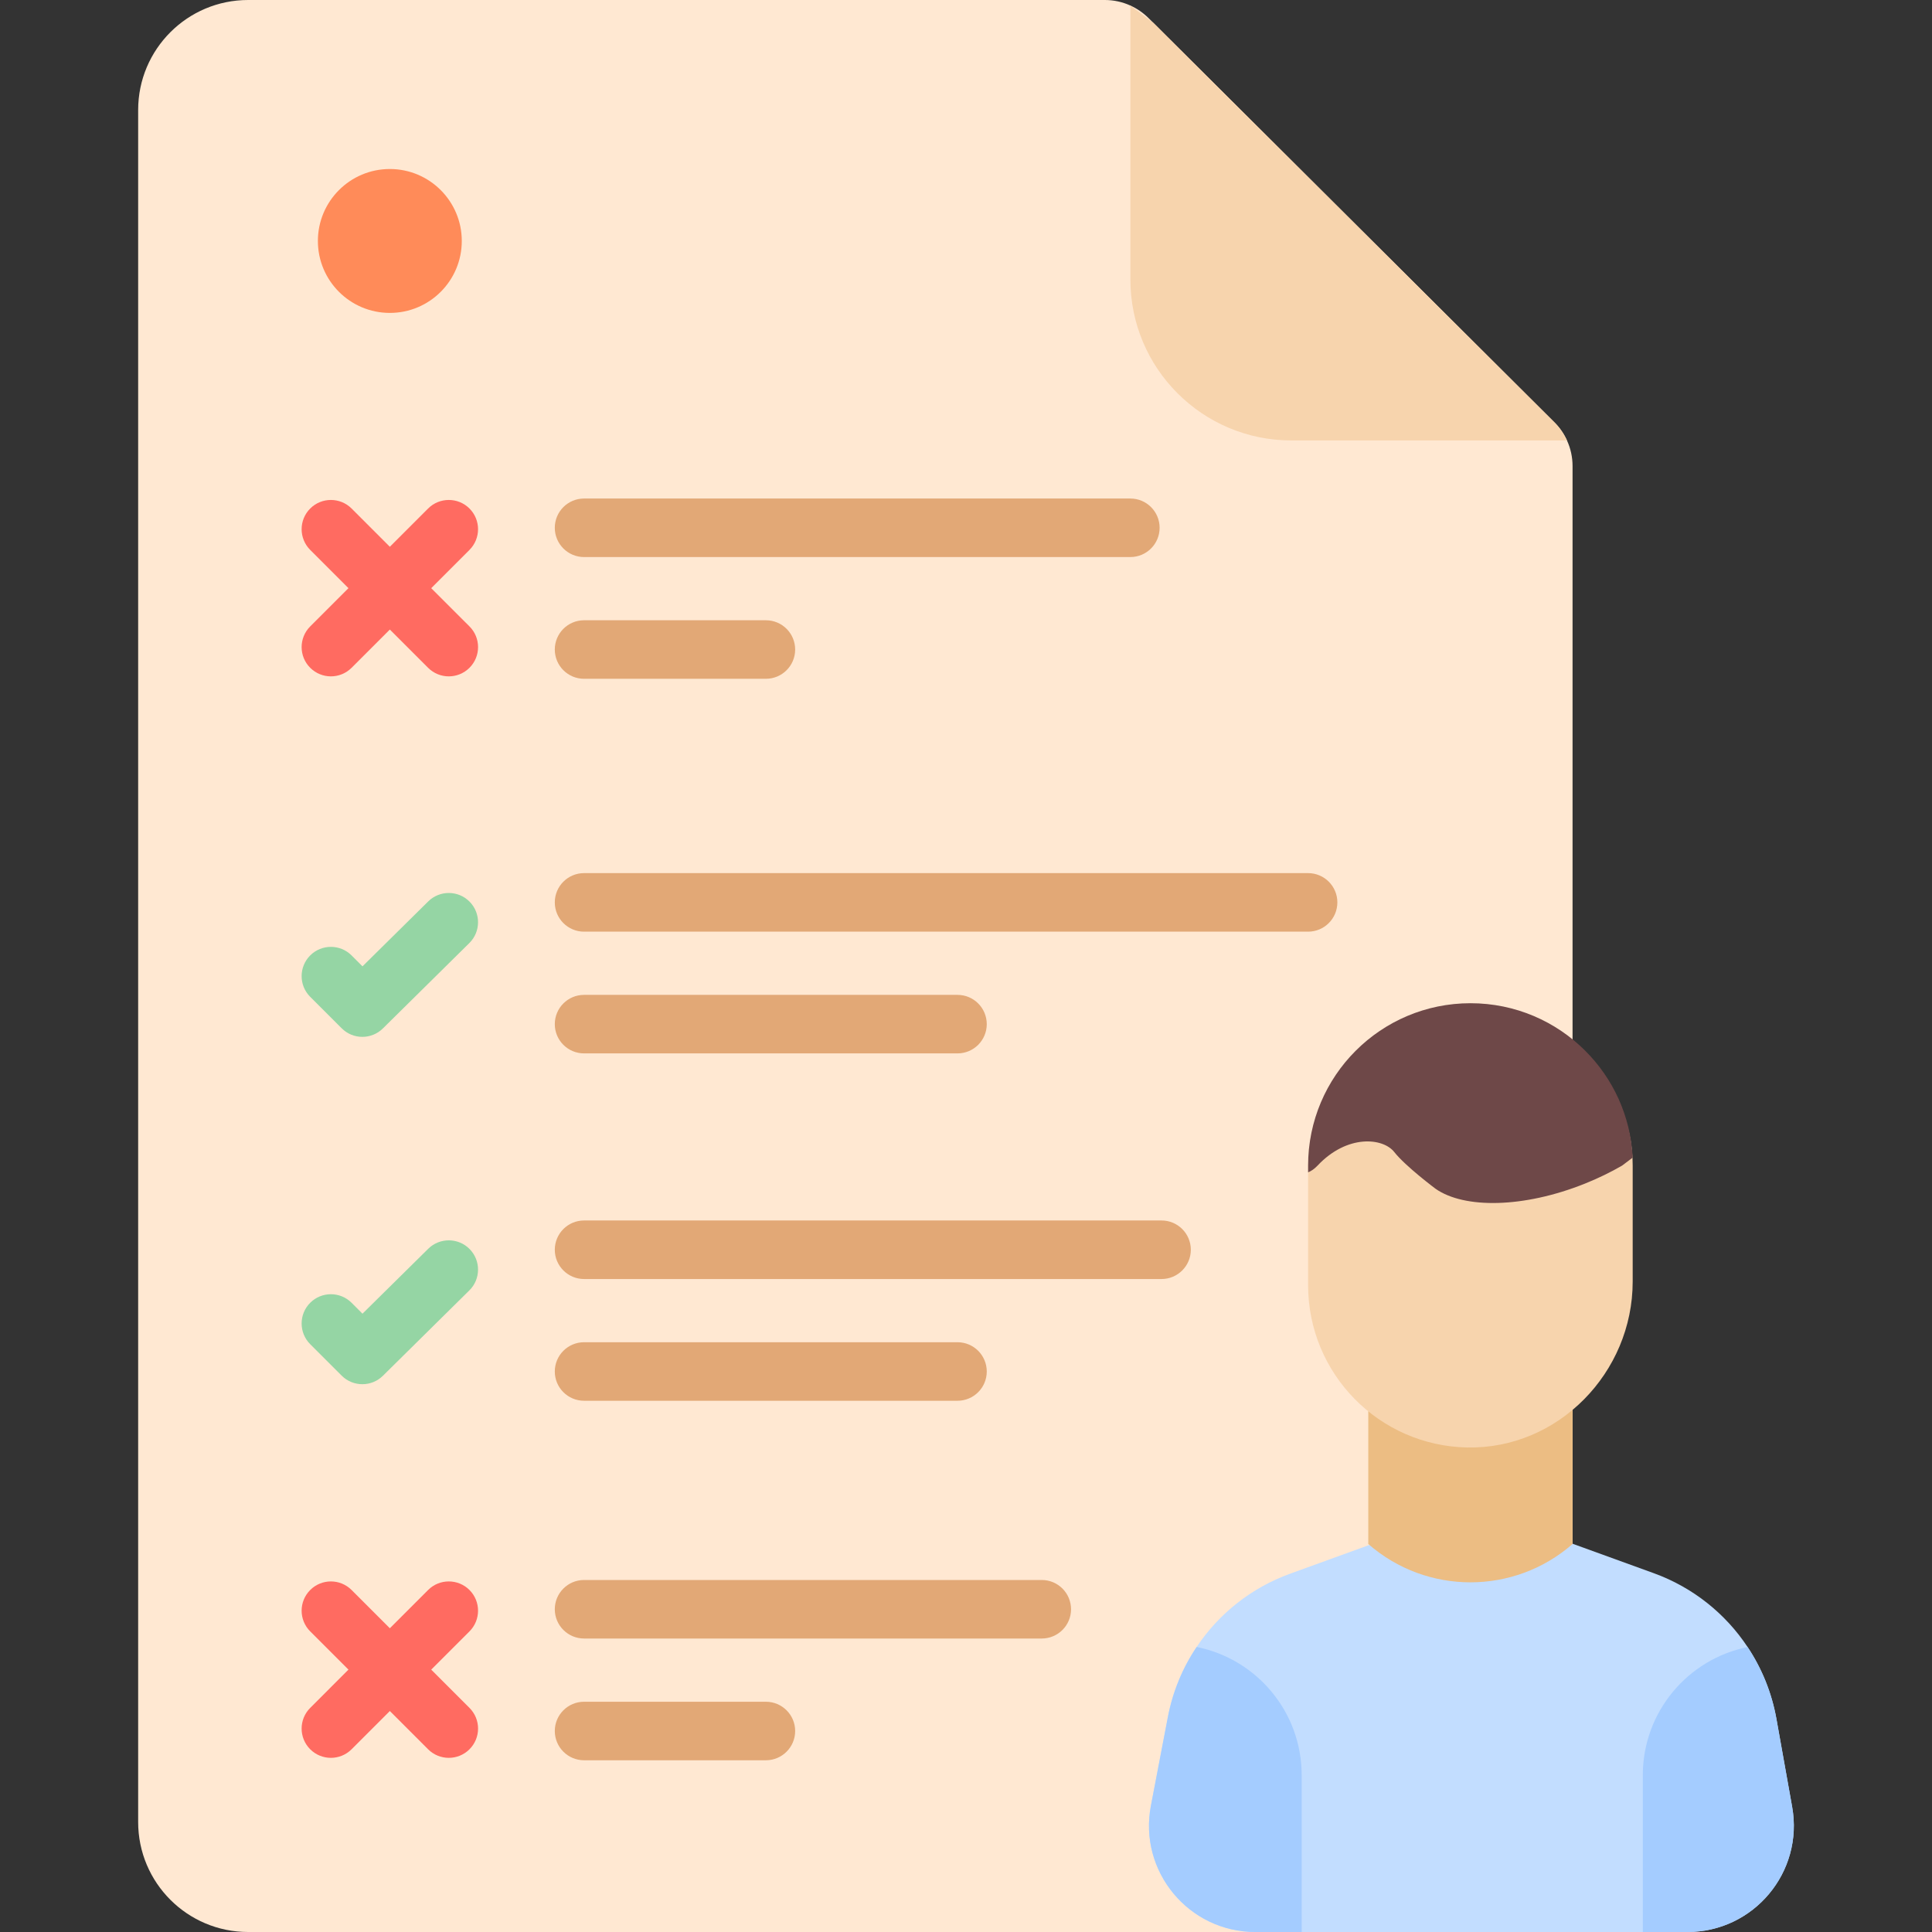 <svg width="106" height="106" viewBox="0 0 106 106" fill="none" xmlns="http://www.w3.org/2000/svg">
<rect x="0" y="0" width="106" height="106" fill="#333333" stroke="none"/>
<g clip-path="url(#clip0)">
<path d="M86.279 25.573V99.966C86.279 103.298 83.578 106 80.247 106H13.614C10.281 106 7.58 103.299 7.58 99.966V6.035C7.58 2.702 10.281 0 13.614 0H60.618C61.104 0 61.581 0.105 62.018 0.304C62.384 0.469 62.718 0.7 63.009 0.987L63.277 1.252L85.283 23.171C85.575 23.46 85.806 23.799 85.973 24.165C86.174 24.603 86.279 25.083 86.279 25.573Z" fill="#FFE8D2"/>
<path d="M85.973 24.165H70.851C65.972 24.165 62.019 20.211 62.019 15.332V0.304L63.277 1.252L85.284 23.171C85.575 23.46 85.806 23.799 85.973 24.165Z" fill="#F7D4AD"/>
<path d="M19.881 56.888C19.47 56.888 19.059 56.731 18.746 56.417L17.019 54.691C16.392 54.064 16.392 53.047 17.019 52.42C17.646 51.794 18.663 51.793 19.29 52.42L19.888 53.019L23.494 49.457C24.125 48.834 25.142 48.84 25.765 49.471C26.388 50.102 26.382 51.119 25.75 51.742L21.009 56.424C20.697 56.733 20.289 56.888 19.881 56.888Z" fill="#95D5A4"/>
<path d="M23.659 32.27L25.758 30.171C26.385 29.544 26.385 28.527 25.758 27.9C25.131 27.274 24.115 27.274 23.488 27.9L21.389 29.999L19.29 27.9C18.663 27.274 17.646 27.274 17.02 27.9C16.392 28.527 16.392 29.544 17.02 30.171L19.118 32.27L17.02 34.368C16.392 34.995 16.392 36.012 17.02 36.639C17.333 36.952 17.744 37.109 18.155 37.109C18.566 37.109 18.977 36.952 19.29 36.639L21.389 34.54L23.488 36.639C23.801 36.952 24.212 37.109 24.623 37.109C25.034 37.109 25.445 36.952 25.758 36.639C26.386 36.012 26.386 34.995 25.758 34.368L23.659 32.27Z" fill="#FF6B61"/>
<path d="M62.017 30.563H32.045C31.158 30.563 30.439 29.844 30.439 28.957C30.439 28.07 31.158 27.352 32.045 27.352H62.017C62.904 27.352 63.623 28.07 63.623 28.957C63.623 29.844 62.904 30.563 62.017 30.563Z" fill="#E2A876"/>
<path d="M92.584 106H68.875C65.213 106 62.455 102.665 63.145 99.068L64.076 94.203C64.344 92.807 64.885 91.505 65.654 90.362C66.868 88.54 68.649 87.117 70.776 86.344L80.797 82.709L90.741 86.316C92.88 87.093 94.667 88.528 95.883 90.364V90.367C96.662 91.537 97.206 92.869 97.463 94.299L98.328 99.137C98.967 102.714 96.219 106 92.584 106Z" fill="#C2DDFF"/>
<path d="M86.281 84.712L86.278 84.714C83.068 87.517 78.281 87.516 75.071 84.712V77.199H86.281V84.712Z" fill="#ECBD83"/>
<path d="M89.578 63.947V70.314C89.578 75.308 85.492 79.513 80.499 79.417C75.662 79.323 71.77 75.373 71.77 70.513V63.947C71.77 59.029 75.756 56.463 80.674 56.463C85.591 56.463 89.578 59.029 89.578 63.947Z" fill="#F7D4AD"/>
<path d="M71.418 97.403V106H68.875C65.213 106 62.455 102.665 63.145 99.069L64.076 94.203C64.344 92.807 64.885 91.505 65.654 90.362C68.944 91.019 71.418 93.922 71.418 97.403Z" fill="#A4CCFF"/>
<path d="M92.584 106H90.133V97.403C90.133 93.928 92.601 91.028 95.883 90.366C96.662 91.537 97.206 92.869 97.463 94.299L98.327 99.137C98.967 102.714 96.219 106 92.584 106Z" fill="#A4CCFF"/>
<path d="M89.578 63.512C89.245 63.768 88.996 63.952 88.996 63.952C88.366 64.316 87.681 64.65 86.947 64.944C83.608 66.28 80.343 66.33 78.764 65.223C78.764 65.223 77.115 63.993 76.497 63.207C75.879 62.421 73.915 62.222 72.287 63.952C72.116 64.133 71.943 64.251 71.77 64.321V63.952C71.77 59.031 75.758 55.042 80.679 55.042C83.14 55.042 85.368 56.04 86.978 57.653C88.495 59.167 89.467 61.225 89.578 63.512Z" fill="#6E4848"/>
<path d="M42.021 37.242H32.045C31.158 37.242 30.439 36.524 30.439 35.637C30.439 34.75 31.158 34.031 32.045 34.031H42.021C42.908 34.031 43.627 34.75 43.627 35.637C43.627 36.524 42.908 37.242 42.021 37.242Z" fill="#E2A876"/>
<path d="M23.659 91.605L25.758 89.507C26.385 88.879 26.385 87.863 25.758 87.236C25.131 86.609 24.114 86.609 23.488 87.236L21.389 89.335L19.29 87.236C18.663 86.609 17.647 86.609 17.02 87.236C16.392 87.863 16.392 88.88 17.02 89.507L19.118 91.605L17.02 93.704C16.392 94.331 16.392 95.348 17.02 95.975C17.333 96.288 17.744 96.445 18.155 96.445C18.566 96.445 18.977 96.288 19.29 95.975L21.389 93.876L23.488 95.975C23.801 96.288 24.212 96.445 24.623 96.445C25.034 96.445 25.445 96.288 25.758 95.975C26.386 95.348 26.386 94.331 25.758 93.704L23.659 91.605Z" fill="#FF6B61"/>
<path d="M57.158 89.898H32.045C31.158 89.898 30.439 89.179 30.439 88.293C30.439 87.406 31.158 86.687 32.045 86.687H57.158C58.044 86.687 58.763 87.406 58.763 88.293C58.763 89.18 58.044 89.898 57.158 89.898Z" fill="#E2A876"/>
<path d="M42.021 96.578H32.045C31.158 96.578 30.439 95.859 30.439 94.972C30.439 94.086 31.158 93.367 32.045 93.367H42.021C42.908 93.367 43.627 94.086 43.627 94.972C43.627 95.859 42.908 96.578 42.021 96.578Z" fill="#E2A876"/>
<path d="M71.769 51.116H32.045C31.158 51.116 30.439 50.397 30.439 49.51C30.439 48.623 31.158 47.904 32.045 47.904H71.769C72.656 47.904 73.375 48.623 73.375 49.51C73.375 50.397 72.656 51.116 71.769 51.116Z" fill="#E2A876"/>
<path d="M52.533 57.795H32.045C31.158 57.795 30.439 57.077 30.439 56.19C30.439 55.303 31.158 54.584 32.045 54.584H52.533C53.42 54.584 54.139 55.303 54.139 56.19C54.139 57.077 53.42 57.795 52.533 57.795Z" fill="#E2A876"/>
<path d="M19.881 75.945C19.47 75.945 19.059 75.789 18.746 75.475L17.019 73.749C16.392 73.122 16.392 72.105 17.019 71.478C17.646 70.851 18.663 70.851 19.29 71.478L19.888 72.076L23.494 68.515C24.125 67.892 25.142 67.898 25.765 68.529C26.388 69.16 26.382 70.177 25.75 70.799L21.009 75.482C20.697 75.791 20.289 75.945 19.881 75.945Z" fill="#95D5A4"/>
<path d="M63.729 70.174H32.045C31.158 70.174 30.439 69.455 30.439 68.568C30.439 67.681 31.158 66.962 32.045 66.962H63.729C64.616 66.962 65.335 67.681 65.335 68.568C65.335 69.455 64.616 70.174 63.729 70.174Z" fill="#E2A876"/>
<path d="M52.533 76.853H32.045C31.158 76.853 30.439 76.135 30.439 75.248C30.439 74.361 31.158 73.642 32.045 73.642H52.533C53.42 73.642 54.139 74.361 54.139 75.248C54.139 76.135 53.42 76.853 52.533 76.853Z" fill="#E2A876"/>
<path d="M21.389 17.168C23.569 17.168 25.336 15.401 25.336 13.221C25.336 11.041 23.569 9.273 21.389 9.273C19.209 9.273 17.441 11.041 17.441 13.221C17.441 15.401 19.209 17.168 21.389 17.168Z" fill="#FF8B59"/>
</g>
<defs>
<clipPath id="clip0">
<rect width="106" height="106" fill="white"/>
</clipPath>
</defs>
</svg>
